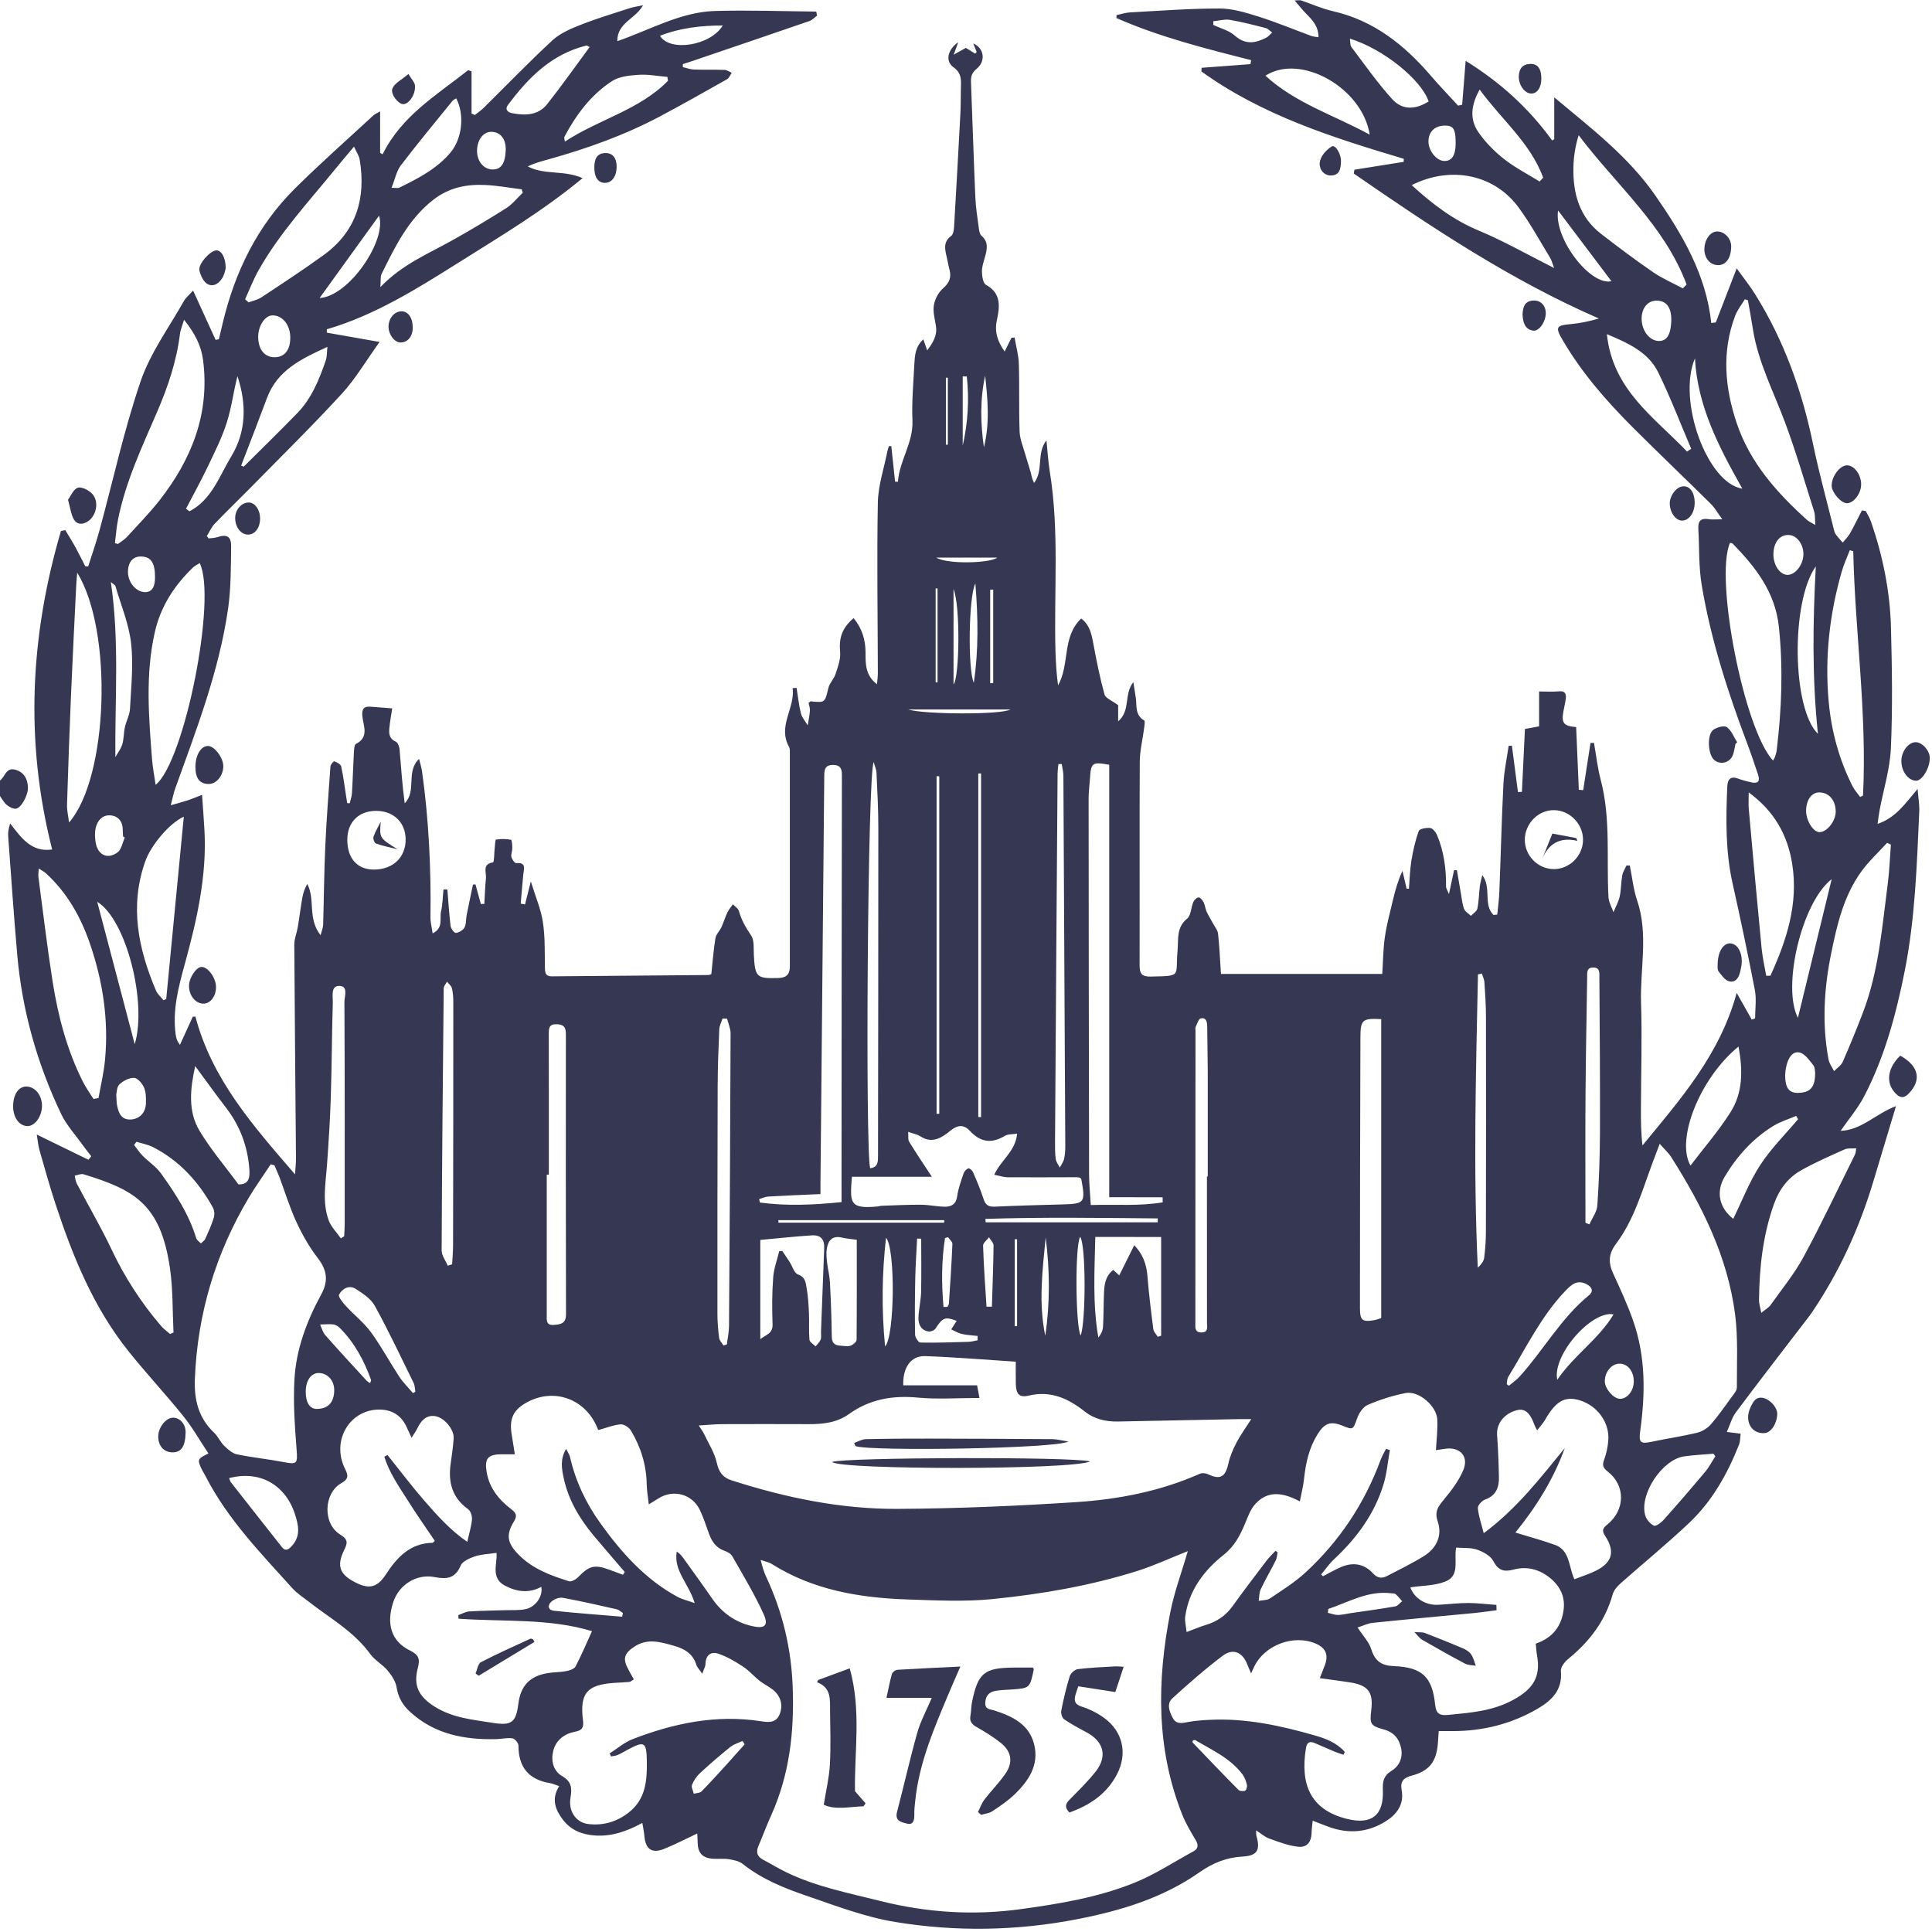 <?xml version="1.0" encoding="UTF-8"?> <svg xmlns="http://www.w3.org/2000/svg" width="108" height="108" viewBox="0 0 108 108" fill="none"><path d="M72.705 0.013C73.307 0.221 73.9 0.486 74.516 0.626C76.796 1.146 78.511 2.513 80.001 4.252C80.487 4.819 81.007 5.355 81.51 5.905C81.587 5.888 81.659 5.871 81.736 5.854C81.795 5.097 81.858 4.336 81.931 3.401C83.9 4.621 85.476 6.069 86.767 7.852C86.807 7.828 86.847 7.805 86.883 7.781C86.883 7.047 86.883 6.31 86.883 5.442C88.978 7.191 91.047 8.773 92.554 10.955C94.04 13.106 95.371 15.335 95.662 18.056C95.745 18.046 95.831 18.036 95.914 18.023C96.284 17.071 96.652 16.116 97.082 15.003C97.489 15.566 97.83 15.992 98.115 16.451C99.731 19.038 100.74 21.86 101.356 24.849C101.684 26.431 102.117 27.992 102.505 29.561C102.531 29.665 102.554 29.779 102.614 29.862C102.733 30.027 102.875 30.174 103.008 30.332C103.144 30.164 103.306 30.01 103.412 29.822C103.65 29.4 103.862 28.964 104.084 28.532C104.153 28.542 104.226 28.555 104.296 28.566C104.395 28.76 104.517 28.948 104.587 29.152C105.249 31.066 105.653 33.043 105.706 35.067C105.765 37.319 105.802 39.574 105.702 41.823C105.649 42.992 105.285 44.149 105.067 45.312C105.027 45.526 105.004 45.747 104.958 46.056C105.987 45.707 106.507 44.909 107.195 44.102C107.238 44.628 107.305 44.996 107.288 45.362C107.152 48.351 107.06 51.344 106.474 54.286C105.99 56.709 105.352 59.088 104.206 61.287C103.855 61.96 103.349 62.55 102.892 63.214C104.06 63.177 104.855 62.255 105.987 61.833C105.534 63.334 105.126 64.685 104.723 66.035C103.945 68.636 102.829 71.076 101.316 73.324C101.177 73.532 101.018 73.727 100.866 73.927C99.585 75.603 98.291 77.269 97.029 78.961C96.811 79.256 96.712 79.641 96.529 80.047C96.857 80.087 97.046 80.111 97.304 80.144C97.274 80.359 97.284 80.576 97.211 80.761C96.563 82.396 95.709 83.918 94.431 85.127C93.183 86.307 91.852 87.393 90.567 88.532C90.392 88.69 90.213 88.904 90.15 89.125C89.73 90.627 88.843 91.776 87.661 92.738C87.462 92.899 87.231 93.204 87.254 93.421C87.356 94.491 86.714 95.077 85.94 95.526C84.48 96.374 82.884 96.773 81.196 96.769C80.951 96.769 80.706 96.769 80.425 96.769C80.405 97.041 80.395 97.269 80.375 97.497C80.286 98.489 79.892 98.995 78.935 99.253C78.491 99.373 78.26 99.548 78.352 100.057C78.505 100.885 78.071 101.441 77.419 101.84C76.429 102.443 75.376 102.52 74.291 102.128C74.013 102.027 73.738 101.917 73.38 101.776C73.354 102.051 73.324 102.235 73.321 102.42C73.311 102.959 73.079 103.288 72.559 103.234C72.01 103.174 71.473 102.962 70.947 102.775C70.709 102.691 70.504 102.503 70.216 102.319C70.225 102.487 70.219 102.557 70.235 102.621C70.464 103.425 70.285 103.737 69.461 103.783C68.567 103.834 67.816 104.129 67.064 104.655C65.018 106.092 62.684 106.803 60.245 107.279C56.842 107.942 53.435 107.996 50.046 107.44C48.377 107.168 46.755 106.548 45.143 105.995C43.868 105.56 42.604 105.06 41.521 104.196C41.316 104.031 41.008 103.975 40.74 103.931C40.442 103.884 40.134 103.928 39.833 103.904C39.264 103.861 39.006 103.572 38.999 102.999C38.996 102.832 38.986 102.661 38.976 102.493C38.31 102.805 37.718 103.12 37.096 103.365C36.433 103.623 36.083 103.358 36.023 102.644C36.006 102.42 35.953 102.198 35.907 101.903C35.023 102.386 34.172 102.671 33.242 102.604C32.541 102.554 31.918 102.312 31.474 101.733C31.054 101.18 30.796 100.583 31.259 99.846C31.057 99.779 30.902 99.705 30.74 99.678C29.551 99.481 28.979 98.78 28.982 97.574C28.982 97.433 28.78 97.195 28.644 97.175C28.353 97.131 28.045 97.212 27.744 97.219C25.973 97.259 24.311 96.957 22.934 95.704C22.52 95.328 22.265 94.906 22.172 94.33C22.119 93.995 21.894 93.653 21.669 93.385C21.385 93.043 20.954 92.818 20.699 92.463C19.779 91.193 18.432 90.456 17.24 89.521C16.932 89.279 16.591 89.062 16.333 88.773C14.582 86.83 12.751 84.95 11.526 82.587C11.437 82.413 11.328 82.245 11.245 82.068C11.027 81.592 11.053 81.535 11.652 81.25C11.182 80.543 10.768 79.812 10.249 79.165C9.249 77.922 8.156 76.756 7.16 75.506C5.23 73.086 4.078 70.261 3.115 67.342C2.784 66.337 2.499 65.315 2.208 64.296C2.132 64.028 2.108 63.743 2.056 63.422C3.068 63.914 4.005 64.373 4.945 64.832C4.998 64.765 5.048 64.702 5.101 64.635C4.952 64.44 4.796 64.249 4.654 64.052C4.234 63.458 3.721 62.909 3.413 62.262C2.075 59.45 1.235 56.484 0.963 53.368C0.771 51.163 0.619 48.951 0.457 46.742C0.44 46.525 0.483 46.3 0.569 46.032C1.185 46.83 1.754 47.657 2.916 47.486C1.384 41.471 1.685 35.549 3.406 29.685C3.489 29.668 3.568 29.651 3.651 29.635C3.846 29.96 4.048 30.281 4.23 30.616C4.419 30.958 4.588 31.31 4.767 31.655C4.82 31.659 4.876 31.662 4.929 31.665C5.141 30.998 5.372 30.338 5.558 29.661C6.319 26.873 6.932 24.031 7.865 21.303C8.408 19.718 9.451 18.304 10.282 16.823C10.384 16.642 10.56 16.505 10.795 16.243C11.238 17.215 11.646 18.106 12.053 18.998C12.112 18.988 12.175 18.974 12.235 18.964C12.308 18.663 12.377 18.361 12.45 18.059C13.135 15.181 14.396 12.607 16.502 10.523C17.912 9.125 19.405 7.808 20.862 6.461C20.948 6.38 21.067 6.334 21.249 6.226C21.249 7.044 21.249 7.795 21.249 8.545C21.295 8.572 21.342 8.599 21.388 8.626C22.454 6.468 24.417 5.311 26.171 3.921C26.234 3.944 26.297 3.968 26.36 3.988C26.36 4.775 26.36 5.563 26.36 6.35C26.423 6.377 26.486 6.401 26.549 6.427C26.714 6.293 26.893 6.173 27.045 6.022C28.32 4.765 29.561 3.475 30.872 2.262C31.302 1.866 31.888 1.612 32.441 1.394C33.332 1.042 34.255 0.764 35.169 0.466C35.394 0.392 35.629 0.362 35.947 0.291C35.536 1.065 34.504 1.25 34.507 2.302C36.364 1.659 38.052 0.667 39.982 0.613C41.862 0.559 43.746 0.63 45.626 0.647C45.643 0.72 45.659 0.797 45.676 0.871C45.534 0.975 45.408 1.122 45.249 1.176C43.1 1.917 40.945 2.647 38.794 3.381C38.589 3.452 38.38 3.519 38.171 3.586C38.171 3.639 38.171 3.696 38.171 3.75C38.377 3.797 38.585 3.88 38.79 3.887C39.36 3.907 39.932 3.887 40.502 3.907C40.638 3.911 40.77 4.011 40.906 4.068C40.82 4.192 40.757 4.363 40.641 4.43C39.4 5.13 38.161 5.834 36.904 6.501C34.911 7.56 32.802 8.311 30.637 8.914C30.263 9.018 29.889 9.115 29.502 9.303C30.422 9.795 31.514 9.494 32.567 9.956C30.362 11.789 27.979 13.204 25.638 14.678C23.301 16.149 20.954 17.62 18.27 18.408C18.27 18.472 18.27 18.535 18.27 18.596C19.203 18.76 20.137 18.924 21.219 19.115C20.474 20.151 19.882 21.166 19.107 22.011C17.459 23.807 15.721 25.513 14.016 27.252C13.35 27.929 12.665 28.586 12.006 29.273C11.821 29.467 11.709 29.728 11.563 29.963C11.596 30.006 11.626 30.053 11.659 30.097C11.818 30.077 11.986 30.08 12.136 30.03C12.678 29.852 12.927 29.97 12.92 30.553C12.907 31.699 12.913 32.862 12.755 33.991C12.255 37.507 10.974 40.794 9.785 44.108C9.699 44.35 9.653 44.611 9.547 45.013C9.947 44.899 10.209 44.832 10.464 44.748C10.712 44.668 10.95 44.568 11.295 44.434C11.344 45.154 11.397 45.794 11.43 46.431C11.566 48.988 11.003 51.434 10.335 53.874C9.98 55.167 9.626 56.484 9.825 57.862C9.851 58.043 9.908 58.217 10.06 58.408C10.298 57.885 10.537 57.359 10.775 56.836C10.825 56.833 10.874 56.83 10.924 56.826C11.851 60.352 14.181 62.966 16.492 65.647C16.512 65.332 16.548 65.02 16.545 64.705C16.515 60.737 16.472 56.769 16.452 52.801C16.449 52.483 16.588 52.165 16.644 51.84C16.737 51.29 16.803 50.737 16.899 50.188C16.945 49.923 17.032 49.665 17.177 49.413C17.637 50.281 17.18 51.35 17.922 52.279C17.995 51.997 18.061 51.843 18.064 51.692C18.107 50.231 18.117 48.77 18.183 47.312C18.25 45.821 18.366 44.333 18.471 42.845C18.478 42.738 18.657 42.543 18.687 42.557C18.832 42.617 19.044 42.714 19.071 42.838C19.186 43.344 19.249 43.864 19.329 44.38C19.355 44.551 19.382 44.722 19.408 44.893C19.455 44.896 19.501 44.903 19.547 44.906C19.59 44.722 19.66 44.541 19.673 44.353C19.72 43.596 19.739 42.838 19.782 42.084C19.792 41.91 19.802 41.632 19.902 41.582C20.623 41.22 20.329 40.613 20.262 40.09C20.209 39.665 20.305 39.464 20.752 39.507C21.12 39.541 21.491 39.564 21.924 39.598C21.865 40.003 21.798 40.348 21.765 40.7C21.735 41.015 21.759 41.3 22.123 41.458C22.235 41.505 22.321 41.729 22.335 41.88C22.421 42.882 22.487 43.887 22.623 44.903C23.311 44.219 22.669 43.147 23.424 42.423C23.483 42.661 23.563 42.899 23.596 43.14C23.97 45.838 24.102 48.549 24.063 51.273C24.059 51.551 24.136 51.83 24.185 52.175C24.801 51.88 24.566 51.35 24.652 50.962C24.745 50.559 24.748 50.134 24.791 49.722C24.864 49.722 24.937 49.725 25.009 49.725C25.066 50.405 25.105 51.086 25.188 51.763C25.208 51.91 25.397 52.161 25.48 52.151C25.658 52.128 25.883 52.001 25.966 51.846C26.069 51.655 26.039 51.391 26.085 51.163C26.198 50.59 26.32 50.02 26.439 49.45C26.486 49.447 26.532 49.44 26.579 49.437C26.678 49.802 26.777 50.171 26.88 50.536C26.946 50.533 27.009 50.533 27.075 50.529C27.102 50.047 27.118 49.564 27.165 49.085C27.194 48.76 26.943 48.307 27.558 48.207C27.631 48.194 27.621 47.688 27.654 47.409C27.674 47.242 27.681 46.94 27.727 46.934C28.002 46.89 28.293 46.89 28.565 46.944C28.618 46.954 28.638 47.259 28.638 47.426C28.638 47.587 28.552 47.758 28.588 47.905C28.621 48.039 28.773 48.257 28.856 48.251C29.432 48.2 29.286 48.559 29.253 48.881C29.197 49.423 29.157 49.97 29.108 50.513C29.187 50.526 29.267 50.543 29.349 50.556C29.442 50.184 29.538 49.812 29.674 49.273C29.935 50.127 30.24 50.824 30.349 51.555C30.478 52.406 30.445 53.281 30.462 54.145C30.468 54.43 30.541 54.581 30.852 54.578C33.775 54.551 36.695 54.531 39.618 54.504C39.651 54.504 39.684 54.48 39.764 54.45C39.833 53.797 39.886 53.117 39.992 52.446C40.029 52.228 40.227 52.044 40.326 51.833C40.452 51.562 40.535 51.273 40.661 51.005C40.74 50.841 40.866 50.7 40.969 50.55C41.084 50.673 41.267 50.781 41.306 50.925C41.445 51.434 41.694 51.856 41.988 52.292C42.174 52.567 42.121 53.016 42.141 53.388C42.207 54.631 42.293 54.705 43.508 54.672C43.955 54.658 44.153 54.477 44.153 54.025C44.15 50.057 44.153 46.089 44.153 42.121C44.153 41.997 44.163 41.85 44.107 41.749C43.455 40.58 44.458 39.581 44.309 38.465C44.382 38.462 44.454 38.458 44.531 38.455C44.607 38.931 44.653 39.413 44.772 39.876C44.832 40.117 45.02 40.325 45.153 40.546C45.196 40.275 45.255 40.003 45.275 39.728C45.285 39.578 45.226 39.423 45.199 39.289C45.272 39.239 45.302 39.202 45.328 39.206C46.129 39.286 46.11 39.279 46.308 38.455C46.374 38.184 46.616 37.956 46.705 37.684C46.834 37.289 46.997 36.863 46.964 36.471C46.891 35.677 47.05 35.13 47.715 34.554C48.185 35.114 48.387 35.767 48.384 36.488C48.38 37.135 48.387 37.771 49.023 38.247C49.042 38.026 49.076 37.822 49.072 37.62C49.066 34.447 49.013 31.273 49.072 28.1C49.089 27.141 49.417 26.186 49.605 25.228C49.625 25.131 49.662 25.033 49.688 24.939C49.734 24.939 49.781 24.936 49.824 24.936C49.893 25.6 49.966 26.263 50.036 26.927C50.089 26.927 50.142 26.93 50.195 26.93C50.277 25.744 51.059 24.752 51.006 23.509C50.962 22.466 51.059 21.417 51.111 20.375C51.138 19.886 51.161 19.377 51.615 18.971C51.688 19.182 51.744 19.34 51.83 19.588C52.164 19.142 52.399 18.753 52.32 18.23C52.26 17.842 52.141 17.433 52.204 17.061C52.26 16.719 52.462 16.34 52.72 16.116C53.071 15.811 53.19 15.512 53.078 15.08C53.018 14.856 52.982 14.621 52.929 14.397C52.826 13.958 52.704 13.529 53.174 13.187C53.286 13.103 53.323 12.862 53.333 12.688C53.459 10.569 53.574 8.448 53.687 6.33C53.71 5.881 53.703 5.429 53.713 4.976C53.723 4.521 53.79 4.108 53.296 3.756C52.826 3.421 52.972 2.768 53.565 2.362C53.482 2.594 53.429 2.741 53.313 3.056C53.611 2.892 53.793 2.788 53.992 2.677C54.131 2.761 54.322 2.882 54.514 2.999C54.541 2.969 54.571 2.939 54.597 2.905C54.538 2.758 54.481 2.614 54.405 2.429C55.021 2.691 55.117 3.421 54.591 3.85C54.329 4.065 54.27 4.273 54.279 4.578C54.362 6.722 54.428 8.864 54.521 11.008C54.544 11.582 54.637 12.155 54.713 12.724C54.733 12.882 54.76 13.083 54.862 13.173C55.289 13.542 55.173 13.968 55.047 14.41C54.975 14.668 54.882 14.94 54.892 15.201C54.899 15.452 54.955 15.834 55.114 15.921C55.981 16.394 55.892 17.141 55.726 17.899C55.584 18.555 55.763 19.085 56.16 19.651C56.309 19.35 56.425 19.118 56.541 18.884C56.6 18.881 56.66 18.874 56.716 18.87C56.799 19.36 56.938 19.849 56.954 20.342C56.994 21.602 56.951 22.869 56.997 24.128C57.011 24.544 57.189 24.953 57.302 25.362C57.398 25.704 57.517 26.042 57.61 26.384C57.666 26.582 57.693 26.789 57.805 26.997C58.351 26.287 57.924 25.338 58.497 24.618C58.556 25.194 58.59 25.777 58.682 26.35C59.228 29.702 58.907 33.08 59.003 36.444C59.023 37.064 59.06 37.688 59.146 38.311C59.811 37.145 59.354 35.603 60.44 34.574C60.953 34.963 61.033 35.526 61.139 36.092C61.311 37.007 61.493 37.925 61.744 38.82C61.804 39.035 62.168 39.165 62.506 39.42C62.506 39.614 62.506 39.966 62.506 40.322C63.214 39.728 62.814 38.803 63.356 38.13C63.4 38.415 63.446 38.703 63.489 38.988C63.558 39.447 63.433 39.97 63.959 40.271C64.022 40.308 63.972 40.566 63.956 40.72C63.876 41.34 63.717 41.96 63.714 42.584C63.694 46.37 63.714 50.161 63.704 53.948C63.704 54.423 63.823 54.604 64.333 54.591C66.101 54.547 65.694 54.611 65.826 53.133C65.882 52.503 65.75 51.853 66.359 51.354C66.581 51.173 66.577 50.727 66.71 50.415C66.76 50.305 66.912 50.161 67.008 50.167C67.107 50.174 67.226 50.328 67.286 50.446C67.365 50.603 67.375 50.794 67.448 50.955C67.551 51.179 67.683 51.387 67.799 51.605C67.902 51.8 68.067 51.99 68.09 52.195C68.17 52.925 68.203 53.663 68.252 54.444C71.248 54.444 74.231 54.444 77.27 54.444C77.313 53.773 77.316 53.07 77.415 52.383C77.518 51.679 77.704 50.989 77.869 50.298C77.995 49.762 78.147 49.232 78.399 48.683C78.475 49.015 78.551 49.346 78.63 49.675C78.673 49.678 78.716 49.681 78.76 49.681C78.803 49.162 78.812 48.639 78.895 48.127C78.988 47.56 79.114 46.99 79.309 46.454C79.355 46.327 79.739 46.26 79.951 46.287C80.094 46.307 80.262 46.518 80.332 46.682C80.716 47.597 80.845 48.562 80.835 49.554C80.835 49.665 80.915 49.772 80.997 49.98C81.106 49.47 81.193 49.058 81.282 48.649C81.335 48.646 81.388 48.643 81.441 48.639C81.517 49.082 81.593 49.524 81.669 49.963C81.719 50.245 81.742 50.543 81.841 50.804C81.901 50.962 82.093 51.066 82.225 51.196C82.351 51.062 82.556 50.942 82.586 50.787C82.672 50.385 82.672 49.966 82.722 49.557C82.745 49.367 82.801 49.182 82.861 48.921C83.394 49.614 82.894 50.573 83.49 51.149C83.559 51.139 83.629 51.129 83.698 51.123C83.738 50.704 83.798 50.288 83.814 49.869C83.894 47.852 83.94 45.831 84.043 43.813C84.079 43.103 84.235 42.399 84.334 41.692C84.394 41.689 84.457 41.689 84.516 41.685C84.629 42.55 84.741 43.411 84.854 44.276C84.927 44.273 84.999 44.269 85.076 44.266C85.132 43.1 85.188 41.934 85.245 40.751C85.513 40.7 85.771 40.65 86.036 40.603C86.036 39.926 86.036 39.273 86.036 38.653C86.449 38.653 86.797 38.679 87.141 38.646C87.476 38.612 87.562 38.773 87.529 39.055C87.499 39.286 87.442 39.514 87.4 39.745C87.274 40.412 87.4 40.59 88.108 40.643C88.158 41.806 88.207 42.976 88.257 44.149C88.34 44.155 88.419 44.162 88.502 44.169C88.638 43.291 88.773 42.413 88.909 41.535C88.975 41.531 89.041 41.528 89.104 41.525C89.227 42.218 89.303 42.922 89.482 43.599C90.051 45.761 89.796 47.966 89.915 50.154C89.932 50.439 90.097 50.714 90.193 50.992C90.313 50.7 90.475 50.419 90.541 50.117C90.627 49.735 90.614 49.33 90.683 48.941C90.716 48.746 90.839 48.569 90.922 48.381C90.985 48.381 91.044 48.381 91.107 48.381C91.24 49.035 91.306 49.712 91.518 50.338C92.16 52.235 91.673 54.165 91.736 56.076C91.799 58.023 91.736 59.973 91.729 61.92C91.726 62.617 91.73 63.314 91.816 64.031C93.934 61.451 96.135 58.968 97.082 55.506C97.42 56.102 97.675 56.548 97.926 56.997C97.989 56.974 98.049 56.95 98.112 56.927C98.112 56.401 98.195 55.858 98.099 55.352C97.715 53.358 97.297 51.37 96.854 49.39C96.45 47.594 96.477 45.777 96.556 43.958C96.576 43.542 96.761 43.368 97.182 43.532C97.397 43.616 97.625 43.663 97.847 43.723C98.221 43.82 98.42 43.726 98.274 43.294C98.079 42.718 97.887 42.135 97.671 41.565C96.586 38.686 95.639 35.764 95.129 32.721C94.954 31.682 94.997 30.606 94.937 29.547C94.914 29.135 95.076 28.948 95.507 29.021C95.692 29.055 95.887 29.028 96.275 29.028C96.003 28.653 95.851 28.378 95.639 28.17C94.199 26.746 92.733 25.348 91.299 23.917C89.799 22.419 88.409 20.831 87.333 18.978C86.936 18.291 86.996 18.19 87.784 18.12C88.32 18.073 88.849 17.959 89.379 17.805C84.457 15.663 80.044 12.721 75.678 9.702C75.688 9.631 75.701 9.557 75.711 9.487C76.628 9.34 77.548 9.196 78.465 9.048C78.468 8.991 78.468 8.934 78.472 8.877C74.509 7.691 70.57 6.454 67.16 3.994C67.163 3.927 67.167 3.857 67.17 3.79C68.08 3.723 68.991 3.653 69.901 3.586C69.914 3.512 69.924 3.435 69.937 3.361C67.382 2.714 64.823 2.071 62.406 1.008C62.41 0.955 62.413 0.898 62.416 0.844C62.668 0.791 62.916 0.707 63.168 0.693C64.84 0.603 66.511 0.472 68.183 0.476C68.908 0.476 69.649 0.707 70.355 0.928C71.354 1.243 72.324 1.649 73.307 2.011C73.417 2.051 73.536 2.054 73.705 2.081C73.705 1.478 73.374 1.126 73.023 0.774C72.791 0.539 72.586 0.275 72.371 0.027C72.49 0.013 72.599 0.013 72.705 0.013ZM66.399 86.709C65.425 87.094 64.518 87.52 63.575 87.818C60.937 88.649 58.215 89.115 55.474 89.39C53.925 89.544 52.346 89.464 50.784 89.413C48.093 89.326 45.477 88.901 43.134 87.423C42.975 87.322 42.773 87.289 42.521 87.202C42.584 87.436 42.611 87.557 42.65 87.674C42.703 87.828 42.753 87.983 42.822 88.127C43.746 90.1 44.239 92.151 44.315 94.363C44.401 96.843 44.13 99.206 43.114 101.468C42.855 102.041 42.637 102.631 42.392 103.207C42.246 103.552 42.339 103.794 42.667 103.964C43.107 104.196 43.534 104.46 43.984 104.675C45.649 105.476 47.45 105.824 49.228 106.27C51.817 106.92 54.435 107.084 57.06 106.722C59.202 106.428 61.36 106.072 63.383 105.261C64.545 104.796 65.611 104.092 66.716 103.489C66.995 103.338 66.998 103.133 66.839 102.862C66.567 102.399 66.283 101.934 66.088 101.438C64.628 97.765 64.671 93.984 65.409 90.181C65.631 89.028 66.051 87.912 66.399 86.709ZM54.753 78.147C53.548 78.147 52.422 78.231 51.31 78.127C49.903 77.993 48.622 78.214 47.46 79.045C46.768 79.541 45.984 79.615 45.173 79.611C43.571 79.605 41.965 79.605 40.363 79.611C39.962 79.615 39.558 79.655 39.062 79.685C39.208 79.916 39.31 80.053 39.383 80.208C39.625 80.72 39.942 81.216 40.065 81.756C40.181 82.282 40.396 82.59 40.892 82.751C43.908 83.72 46.997 84.363 50.161 84.347C53.488 84.33 56.819 84.186 60.139 83.971C62.516 83.817 64.863 83.365 67.074 82.383C67.206 82.322 67.418 82.356 67.557 82.423C68.213 82.731 68.504 82.557 68.663 81.826C68.752 81.418 68.928 81.015 69.12 80.643C69.338 80.225 69.62 79.842 69.947 79.33C69.603 79.33 69.414 79.326 69.229 79.33C66.985 79.373 64.743 79.417 62.499 79.464C61.821 79.477 61.182 79.333 60.642 78.907C59.712 78.174 58.735 77.721 57.501 78.016C56.968 78.143 56.799 77.919 56.785 77.362C56.776 76.934 56.782 76.508 56.782 76.119C55.054 76.009 53.396 75.868 51.73 75.808C50.929 75.777 50.459 76.431 50.492 77.44C51.158 77.44 51.833 77.44 52.505 77.44C53.197 77.44 53.892 77.44 54.62 77.44C54.663 77.674 54.703 77.882 54.753 78.147ZM33.464 79.936C33.464 79.936 33.428 79.916 33.418 79.886C32.782 78.231 31.018 77.553 29.482 78.378C28.707 78.793 28.462 79.283 28.598 80.151C28.654 80.516 28.714 80.881 28.78 81.297C28.489 81.297 28.26 81.297 28.032 81.297C27.27 81.3 27.078 81.535 27.204 82.285C27.357 83.2 27.899 83.847 28.601 84.383C28.863 84.584 28.919 84.745 28.73 85.05C28.264 85.811 28.363 86.27 28.995 86.91C29.78 87.708 30.783 88.07 31.802 88.391C31.945 88.435 32.203 88.287 32.329 88.153C32.925 87.534 33.236 87.446 34.033 87.738C34.298 87.835 34.56 87.932 34.825 88.029C34.858 87.979 34.891 87.925 34.924 87.875C34.345 87.198 33.762 86.528 33.189 85.844C32.388 84.883 31.756 83.824 31.501 82.577C31.402 82.091 31.302 81.575 31.647 80.992C31.753 81.21 31.839 81.324 31.865 81.448C32.173 82.802 32.756 84.028 33.557 85.144C34.739 86.79 36.066 88.284 37.87 89.263C38.128 89.403 38.426 89.467 38.833 89.615C38.509 88.522 37.642 87.812 37.83 86.733C37.999 86.84 38.108 86.974 38.211 87.115C38.744 87.859 39.284 88.599 39.803 89.353C40.359 90.154 41.084 90.677 42.035 90.898C42.736 91.062 42.985 90.888 42.687 90.231C42.18 89.112 41.538 88.053 40.929 86.984C40.849 86.847 40.657 86.746 40.495 86.689C40.029 86.525 39.79 86.173 39.631 85.731C39.476 85.291 39.327 84.846 39.131 84.424C38.704 83.515 37.635 83.227 36.791 83.773C36.649 83.864 36.506 83.948 36.268 84.095C36.218 83.653 36.159 83.321 36.152 82.986C36.136 81.893 35.821 80.891 35.268 79.97C35.162 79.792 34.881 79.608 34.696 79.621C34.305 79.651 33.918 79.812 33.464 79.936ZM80.269 81.066C80.302 80.452 80.375 79.896 80.345 79.346C80.305 78.592 79.309 77.734 78.581 77.872C77.856 78.009 77.137 78.244 76.456 78.535C76.194 78.646 75.962 79.001 75.86 79.296C75.638 79.916 75.648 79.943 75.065 79.705C74.373 79.424 74.042 79.544 73.642 80.194C73.178 80.945 72.993 81.776 72.9 82.647C72.857 83.06 72.751 83.468 72.662 83.931C71.718 83.425 70.878 83.301 70.172 84.075C69.908 84.363 69.762 84.775 69.606 85.151C69.322 85.828 69.017 86.431 68.395 86.924C67.306 87.788 66.462 88.897 66.256 90.359C66.217 90.63 66.303 90.921 66.332 91.233C66.766 91.072 67.074 90.935 67.398 90.838C68.017 90.653 68.517 90.322 68.901 89.785C69.517 88.928 70.159 88.086 70.801 87.242C70.95 87.044 71.136 86.873 71.301 86.692C71.341 86.719 71.381 86.746 71.421 86.773C71.387 86.924 71.384 87.091 71.318 87.225C71.043 87.768 70.735 88.294 70.474 88.844C70.384 89.031 70.398 89.273 70.361 89.487C70.576 89.447 70.828 89.464 70.997 89.35C71.675 88.891 72.384 88.452 72.983 87.899C74.88 86.146 76.283 84.041 77.18 81.599C77.26 81.387 77.379 81.19 77.482 80.989C77.551 81.012 77.624 81.039 77.694 81.062C77.578 81.706 77.528 82.369 77.336 82.989C76.826 84.648 75.83 85.992 74.575 87.162C74.304 87.413 74.092 87.731 73.854 88.016C73.887 88.049 73.92 88.08 73.956 88.113C74.284 87.942 74.605 87.758 74.939 87.611C75.641 87.302 76.263 87.416 76.757 87.959C76.989 88.214 77.24 88.251 77.521 88.106C78.217 87.745 78.925 87.403 79.59 86.991C80.322 86.535 80.633 85.828 80.368 85.047C80.176 84.484 80.405 84.202 80.719 83.824C81.133 83.321 81.547 82.778 81.798 82.182C82.113 81.438 81.649 80.905 80.865 80.978C80.673 80.999 80.484 81.035 80.269 81.066ZM15.343 65.144C15.274 65.124 15.204 65.104 15.135 65.084C14.727 65.704 14.294 66.307 13.913 66.944C12.059 70.053 11.043 73.418 10.894 77.058C10.845 78.24 11.089 79.259 11.967 80.087C12.185 80.291 12.308 80.6 12.523 80.811C12.728 81.012 12.976 81.24 13.238 81.297C14.105 81.478 14.992 81.565 15.866 81.733C16.611 81.877 16.641 81.806 16.581 81.042C16.479 79.739 16.386 78.421 16.459 77.118C16.552 75.425 17.147 73.847 17.952 72.369C18.379 71.585 18.276 70.992 17.753 70.312C17.28 69.695 16.886 69.001 16.561 68.291C16.187 67.48 15.926 66.615 15.611 65.774C15.525 65.56 15.429 65.355 15.343 65.144ZM92.779 63.938C92.603 64.4 92.481 64.715 92.365 65.033C91.792 66.582 91.342 68.19 90.339 69.527C89.905 70.104 89.902 70.596 90.183 71.203C90.581 72.064 90.978 72.932 91.293 73.827C92.001 75.844 91.978 77.922 91.686 80.01C91.6 80.627 91.713 80.727 92.292 80.603C93.14 80.422 94.004 80.298 94.848 80.097C95.129 80.03 95.434 79.853 95.626 79.635C96.059 79.142 96.433 78.596 96.824 78.063C96.933 77.912 97.092 77.734 97.092 77.57C97.086 76.206 97.165 74.826 96.993 73.478C96.576 70.238 95.139 67.389 93.418 64.675C93.269 64.444 93.054 64.256 92.779 63.938ZM75.174 97.932C75.151 97.986 75.125 98.04 75.102 98.093C74.943 98.036 74.781 97.989 74.625 97.926C74.248 97.768 73.873 97.604 73.496 97.44C73.221 97.322 73.059 97.389 73.006 97.708C72.672 99.735 73.238 101.183 75.333 101.686C76.694 102.011 77.362 101.461 77.303 100.05C77.283 99.605 77.343 99.263 77.766 99.005C78.207 98.737 78.425 98.294 78.329 97.758C78.227 97.202 77.912 96.826 77.346 96.676C76.621 96.481 76.558 96.367 76.651 95.62C76.78 94.594 76.489 94.206 75.459 94.045C74.923 93.961 74.386 93.894 73.777 93.81C73.89 93.522 73.966 93.328 74.042 93.133C74.287 92.523 74.125 92.121 73.539 91.873C72.301 91.35 70.682 91.964 70.106 93.177C70.063 93.271 70.02 93.365 69.937 93.542C69.818 93.264 69.772 93.17 69.736 93.07C69.474 92.373 68.948 92.115 68.362 92.55C67.379 93.287 66.452 94.105 65.541 94.933C65.2 95.245 65.369 95.674 65.558 96.035C65.737 96.377 66.025 96.337 66.346 96.273C66.746 96.196 67.157 96.163 67.564 96.143C69.616 96.029 71.599 96.464 73.552 97.027C74.145 97.198 74.744 97.44 75.174 97.932ZM35.434 93.877C35.305 93.954 35.245 94.015 35.182 94.021C34.901 94.048 34.616 94.055 34.331 94.075C32.799 94.182 32.401 94.662 32.59 96.173C32.636 96.555 32.564 96.729 32.123 96.81C31.574 96.91 31.084 97.265 30.932 97.852C30.789 98.401 30.912 98.988 31.425 99.286C31.954 99.594 31.981 99.956 31.892 100.489C31.762 101.25 32.2 101.883 32.885 101.964C33.726 102.064 34.497 101.84 35.175 101.297C36.096 100.556 36.172 99.537 36.159 98.469C36.145 97.376 36.03 97.299 35.093 97.808C34.904 97.912 34.719 98.019 34.523 98.106C34.411 98.157 34.278 98.16 34.156 98.184C34.129 98.127 34.106 98.073 34.08 98.016C34.504 97.748 34.901 97.399 35.358 97.222C37.658 96.33 40.019 95.838 42.501 96.213C42.889 96.27 43.352 96.357 43.571 95.855C43.792 95.345 43.653 94.812 43.206 94.457C42.968 94.269 42.69 94.139 42.452 93.951C42.141 93.703 41.876 93.388 41.545 93.17C41.111 92.885 40.651 92.614 40.167 92.446C39.75 92.302 39.446 92.513 39.436 93.026C39.433 93.163 39.346 93.301 39.257 93.562C39.095 93.324 38.972 93.21 38.929 93.07C38.737 92.44 38.257 92.165 37.688 92.004C36.953 91.799 36.218 91.558 35.48 92.037C34.894 92.419 34.791 92.718 35.126 93.324C35.215 93.505 35.315 93.669 35.434 93.877ZM25.632 90.486C25.628 90.419 25.622 90.355 25.619 90.288C25.82 90.218 26.019 90.094 26.228 90.08C26.919 90.037 27.611 90.03 28.303 90.01C28.657 90 29.018 90.023 29.363 89.956C29.939 89.842 30.359 89.236 30.26 88.706C29.571 89.075 28.902 88.991 28.234 88.643C27.399 88.207 27.82 87.399 27.754 86.806C27.294 86.877 26.903 86.883 26.545 87.004C26.251 87.105 25.854 87.272 25.751 87.517C25.443 88.251 24.96 88.287 24.294 88.16C23.281 87.966 22.308 88.586 21.987 89.551C21.577 90.781 21.871 91.749 22.914 92.262C23.397 92.5 23.493 92.721 23.358 93.237C23.089 94.249 23.421 94.839 24.281 95.392C25.288 96.032 26.416 96.129 27.535 96.307C28.588 96.475 28.843 96.3 28.975 95.251C29.101 94.246 29.598 93.706 30.587 93.532C30.935 93.472 31.296 93.485 31.643 93.418C31.832 93.381 32.094 93.304 32.17 93.16C32.497 92.54 32.769 91.893 33.093 91.183C30.687 90.452 28.138 90.667 25.632 90.486ZM83.649 89.715C83.652 89.816 83.656 89.913 83.659 90.013C83.262 90.064 82.868 90.124 82.47 90.164C80.56 90.349 78.65 90.519 76.74 90.717C76.449 90.747 76.171 90.891 75.889 90.978C76.191 91.441 76.525 91.779 76.651 92.185C76.863 92.862 77.227 93.11 77.922 93.137C79.498 93.2 80.067 93.74 80.226 95.295C80.279 95.828 80.514 95.908 80.948 95.865C82.216 95.741 83.467 95.653 84.639 94.997C85.688 94.41 86.138 93.747 85.923 92.55C85.883 92.326 85.873 92.094 85.85 91.88C86.8 91.558 87.297 90.895 87.409 89.97C87.509 89.165 87.128 88.539 86.486 88.086C85.916 87.688 85.278 87.56 84.606 87.741C84.093 87.879 83.761 87.805 83.48 87.269C83.325 86.971 82.917 86.749 82.576 86.629C82.222 86.505 81.808 86.545 81.401 86.511C81.259 87.178 81.633 88.07 80.815 88.401C80.206 88.649 79.494 88.633 78.836 88.733C79.064 89.347 79.69 89.749 80.405 89.708C80.974 89.678 81.54 89.608 82.11 89.608C82.619 89.615 83.136 89.678 83.649 89.715ZM21.484 81.431C21.544 81.397 21.6 81.367 21.659 81.334C22.345 82.188 23.003 83.063 23.718 83.887C24.44 84.715 25.175 85.54 26.122 86.19C26.228 85.704 26.35 85.325 26.383 84.936C26.4 84.749 26.307 84.464 26.165 84.363C25.268 83.72 25.043 82.845 25.195 81.803C25.261 81.34 25.327 80.875 25.36 80.409C25.397 79.916 24.831 79.222 24.298 79.159C23.808 79.099 23.526 79.434 23.328 79.849C23.258 79.993 23.162 80.124 23.007 80.372C22.878 80.09 22.805 79.936 22.735 79.782C22.457 79.172 21.987 78.837 21.325 78.8C19.597 78.706 18.485 80.499 19.289 82.111C19.478 82.49 19.491 82.674 19.081 82.909C18.084 83.475 18.031 85.184 19.021 85.784C19.504 86.076 19.408 86.297 19.23 86.665C18.839 87.473 18.968 87.936 19.666 88.348C20.554 88.867 21.054 88.804 21.56 88.026C22.192 87.054 22.924 86.267 24.179 86.243C24.205 86.243 24.232 86.2 24.304 86.133C23.791 85.372 23.258 84.621 22.772 83.84C22.282 83.07 21.755 82.309 21.484 81.431ZM87.472 80.948C86.833 82.721 85.844 84.276 84.712 85.67C85.526 85.921 86.238 86.112 86.929 86.361C87.767 86.665 87.681 87.577 88.009 88.281C88.456 88.106 88.863 87.983 89.237 87.791C90.134 87.336 90.293 86.719 89.727 85.858C89.538 85.573 89.588 85.432 89.829 85.241C90.865 84.413 90.879 83.036 89.862 82.252C89.634 82.074 89.551 81.924 89.664 81.622C89.796 81.273 89.876 80.891 89.905 80.519C89.985 79.527 89.296 78.582 88.317 78.281C87.489 78.026 86.969 78.321 86.377 79.36C86.264 79.558 86.102 79.728 85.926 79.956C85.844 79.792 85.804 79.732 85.781 79.665C85.536 78.975 85.235 78.716 84.798 78.83C84.073 79.018 83.642 79.591 83.689 80.231C83.745 81.002 83.775 81.779 83.791 82.554C83.805 83.13 83.642 83.606 83.02 83.824C82.841 83.887 82.6 84.152 82.613 84.303C82.649 84.732 82.801 85.154 82.941 85.707C84.808 84.32 86.112 82.611 87.472 80.948ZM62.006 66.924C62.006 58.767 62.006 50.754 62.006 42.751C61.042 42.58 60.986 42.624 60.927 43.556C60.904 43.914 60.854 44.276 60.854 44.635C60.857 51.629 60.867 58.623 60.88 65.617C60.88 66.186 60.943 66.756 60.976 67.362C62.353 67.319 63.684 67.433 64.995 67.212C64.995 67.118 64.992 67.024 64.992 66.93C64.012 66.924 63.032 66.924 62.006 66.924ZM56.858 63.371C56.597 63.415 56.349 63.391 56.173 63.495C55.431 63.944 54.809 63.857 54.213 63.214C53.879 62.852 53.538 62.868 53.104 63.224C52.657 63.592 52.108 63.954 51.456 63.525C51.277 63.408 51.045 63.371 50.767 63.271C50.787 63.515 50.747 63.703 50.82 63.82C51.214 64.464 51.638 65.09 52.091 65.781C50.608 65.781 49.109 65.781 47.622 65.781C47.513 67.232 47.457 67.6 49.079 67.44C49.148 67.433 49.218 67.403 49.288 67.403C50.026 67.379 50.767 67.339 51.505 67.346C51.946 67.349 52.386 67.453 52.826 67.456C53.184 67.456 53.449 67.316 53.508 66.867C53.568 66.431 53.727 66.005 53.869 65.586C53.909 65.472 54.028 65.348 54.137 65.312C54.197 65.291 54.352 65.432 54.395 65.529C54.607 66.022 54.819 66.515 54.981 67.024C55.087 67.359 55.259 67.466 55.6 67.453C56.845 67.396 58.09 67.362 59.334 67.329C60.642 67.296 60.685 67.249 60.45 65.935C60.443 65.905 60.41 65.878 60.384 65.838C60.324 65.828 60.255 65.808 60.185 65.808C58.904 65.808 57.626 65.821 56.345 65.811C56.103 65.808 55.862 65.724 55.577 65.67C55.968 64.826 56.769 64.36 56.858 63.371ZM47.043 67.198C47.043 66.394 47.043 65.623 47.043 64.852C47.046 57.678 47.05 50.499 47.063 43.324C47.063 42.935 46.954 42.761 46.56 42.761C46.146 42.765 46.08 42.982 46.077 43.348C46.01 50.938 45.937 58.529 45.865 66.119C45.861 66.327 45.865 66.531 45.865 66.749C44.835 66.796 43.892 66.833 42.952 66.887C42.779 66.897 42.611 66.981 42.438 67.031C42.452 67.094 42.465 67.158 42.478 67.222C43.938 67.419 45.404 67.366 47.043 67.198ZM5.227 61.434C5.32 61.417 5.416 61.401 5.508 61.381C5.634 60.663 5.806 59.953 5.872 59.233C6.078 57.011 5.75 54.856 5.028 52.751C4.512 51.25 3.75 49.903 2.575 48.824C2.473 48.726 2.337 48.666 2.165 48.552C2.155 48.78 2.132 48.907 2.148 49.028C2.406 50.972 2.635 52.919 2.939 54.856C3.247 56.816 3.75 58.726 4.654 60.506C4.823 60.834 5.038 61.129 5.227 61.434ZM105.702 47.215C105.633 47.181 105.563 47.148 105.491 47.114C105.004 47.651 104.461 48.147 104.041 48.73C103.067 50.084 102.693 51.675 102.366 53.287C101.962 55.265 101.846 57.242 102.217 59.233C102.26 59.46 102.419 59.661 102.524 59.876C102.69 59.705 102.918 59.564 103.008 59.36C103.412 58.442 103.792 57.513 104.15 56.575C105.027 54.266 105.209 51.82 105.527 49.4C105.62 48.679 105.646 47.946 105.702 47.215ZM10.288 17.872C10.182 18.23 10.086 18.442 10.06 18.663C9.875 20.177 9.395 21.598 8.799 22.989C7.948 24.963 7.024 26.913 6.597 29.045C6.511 29.477 6.481 29.923 6.425 30.362C6.481 30.378 6.538 30.392 6.597 30.409C6.763 30.278 6.952 30.171 7.094 30.017C7.71 29.343 8.352 28.689 8.915 27.972C10.712 25.677 11.738 23.12 11.351 20.12C11.242 19.296 10.878 18.616 10.288 17.872ZM11.162 31.478C11.013 31.575 10.884 31.632 10.785 31.726C9.745 32.728 8.981 33.901 8.656 35.332C8.12 37.684 8.315 40.057 8.497 42.426C8.534 42.895 8.627 43.361 8.699 43.874C10.325 42.56 12.136 33.405 11.162 31.478ZM97.708 16.783C97.652 16.766 97.595 16.746 97.539 16.729C97.354 17.037 97.122 17.326 96.996 17.654C96.235 19.671 96.42 21.695 97.092 23.679C97.837 25.875 99.33 27.543 101.005 29.058C101.111 29.155 101.253 29.212 101.478 29.346C101.452 29.011 101.472 28.79 101.412 28.596C100.886 26.937 100.399 25.265 99.793 23.636C99.151 21.903 98.281 20.258 97.989 18.405C97.907 17.862 97.804 17.322 97.708 16.783ZM99.115 42.517C99.171 42.409 99.211 42.352 99.231 42.289C99.267 42.168 99.307 42.047 99.32 41.923C99.598 39.628 99.684 37.332 99.439 35.027C99.231 33.09 98.128 31.692 96.851 30.382C96.821 30.352 96.751 30.358 96.705 30.352C95.844 32.339 97.493 40.777 99.115 42.517ZM9.507 74.571C9.57 74.544 9.636 74.517 9.699 74.487C9.64 73.287 9.673 72.071 9.5 70.888C8.977 67.309 7.511 66.511 4.671 65.643C4.528 65.6 4.343 65.69 4.177 65.72C4.214 65.868 4.224 66.029 4.29 66.156C4.939 67.393 5.647 68.599 6.243 69.859C6.978 71.414 7.898 72.832 9.011 74.129C9.156 74.296 9.342 74.424 9.507 74.571ZM103.766 64.192C103.521 64.209 103.296 64.172 103.12 64.249C102.293 64.621 101.459 64.983 100.671 65.429C99.939 65.844 99.453 66.498 99.161 67.319C98.545 69.055 98.35 70.851 98.33 72.677C98.327 72.879 98.4 73.08 98.456 73.388C98.688 73.197 98.87 73.1 98.976 72.952C99.608 72.061 100.31 71.206 100.826 70.251C101.839 68.375 102.75 66.441 103.7 64.527C103.736 64.45 103.736 64.353 103.766 64.192ZM13.701 16.729C13.768 16.786 13.83 16.846 13.897 16.903C14.135 16.813 14.4 16.762 14.608 16.625C15.784 15.848 16.962 15.077 18.104 14.249C19.918 12.929 20.468 11.089 20.107 8.921C20.07 8.703 19.925 8.502 19.789 8.197C19.375 8.689 19.051 9.068 18.74 9.454C17.257 11.273 15.654 13.002 14.482 15.06C14.175 15.59 13.956 16.173 13.701 16.729ZM77.21 56.97C76.168 56.917 76.052 56.997 76.048 57.976C76.028 63.023 76.025 68.07 76.022 73.113C76.022 73.814 76.154 73.918 76.846 73.793C76.962 73.773 77.071 73.723 77.21 73.68C77.21 68.106 77.21 62.56 77.21 56.97ZM94.073 16.119C94.143 16.049 94.212 15.975 94.282 15.905C93.044 12.584 90.329 10.328 88.247 7.557C88.062 8.167 87.969 8.74 87.956 9.319C87.916 10.807 88.287 12.145 89.521 13.09C90.468 13.817 91.422 14.541 92.408 15.214C92.924 15.573 93.514 15.821 94.073 16.119ZM103.597 30.814C103.534 30.794 103.468 30.777 103.405 30.757C103.256 31.149 103.074 31.535 102.958 31.94C102.273 34.313 102.001 36.739 102.223 39.202C102.372 40.861 102.803 42.456 103.557 43.948C103.667 44.165 103.839 44.35 103.981 44.551C104.034 44.527 104.09 44.501 104.143 44.477C104.375 39.906 103.7 35.372 103.597 30.814ZM30.68 65.663C30.64 65.663 30.604 65.663 30.564 65.663C30.564 68.274 30.564 70.888 30.564 73.499C30.564 73.783 30.505 74.102 30.971 74.062C31.359 74.031 31.64 73.984 31.64 73.462C31.627 68.237 31.627 63.013 31.633 57.791C31.633 57.386 31.474 57.259 31.094 57.255C30.7 57.252 30.677 57.47 30.677 57.775C30.683 60.405 30.68 63.036 30.68 65.663ZM4.316 32.011C4.29 32.319 4.273 32.493 4.264 32.664C4.161 34.752 4.055 36.84 3.966 38.931C3.88 40.948 3.81 42.966 3.747 44.983C3.737 45.291 3.813 45.6 3.86 45.978C6.054 43.465 6.332 35.291 4.316 32.011ZM29.22 10.777C29.2 10.714 29.184 10.647 29.164 10.583C28.489 10.499 27.817 10.375 27.138 10.342C26.089 10.288 25.105 10.482 24.228 11.163C22.834 12.245 22.09 13.777 21.335 15.305C21.256 15.469 21.292 15.69 21.262 16.052C22.484 14.772 23.934 14.192 25.281 13.435C26.307 12.862 27.317 12.258 28.31 11.629C28.651 11.407 28.919 11.062 29.22 10.777ZM78.915 10.348C80.084 11.424 81.265 12.309 82.689 12.902C84.079 13.482 85.397 14.239 86.876 14.983C86.764 14.691 86.731 14.534 86.651 14.407C86.082 13.475 85.556 12.51 84.913 11.629C83.569 9.765 81.133 9.236 78.915 10.348ZM10.275 45.653C9.448 46.029 8.431 47.272 8.123 48.14C7.233 50.647 7.726 53.029 8.719 55.372C8.805 55.576 8.997 55.734 9.14 55.915C9.189 55.891 9.242 55.868 9.292 55.844C9.616 52.47 9.944 49.095 10.275 45.653ZM97.754 44.296C97.754 44.695 97.734 44.96 97.758 45.221C97.989 47.822 98.224 50.422 98.476 53.019C98.526 53.532 98.645 54.038 98.734 54.547C98.814 54.544 98.89 54.544 98.969 54.541C99.87 52.564 100.542 50.526 100.184 48.287C99.929 46.692 99.198 45.352 97.754 44.296ZM48.841 42.604C48.5 43.143 48.364 64.273 48.642 65.305C49.092 65.258 49.082 64.916 49.082 64.591C49.089 58.482 49.102 52.373 49.099 46.263C49.099 45.238 49.043 44.212 48.996 43.187C48.99 43.016 48.907 42.845 48.841 42.604ZM40.644 56.944C40.558 56.94 40.472 56.937 40.389 56.934C40.326 57.138 40.217 57.339 40.207 57.544C40.161 58.623 40.121 59.705 40.118 60.787C40.105 65.007 40.101 69.226 40.105 73.448C40.105 73.897 40.144 74.35 40.201 74.796C40.221 74.943 40.359 75.074 40.442 75.211C40.505 75.194 40.568 75.177 40.631 75.157C40.674 74.812 40.75 74.464 40.753 74.118C40.79 68.673 40.823 63.227 40.84 57.781C40.843 57.503 40.714 57.222 40.644 56.944ZM67.468 65.767C67.484 65.767 67.501 65.767 67.514 65.767C67.514 63.803 67.518 61.836 67.514 59.873C67.511 59.045 67.488 58.214 67.484 57.386C67.484 57.121 67.425 56.87 67.127 56.927C67.004 56.95 66.925 57.225 66.842 57.393C66.812 57.453 66.829 57.533 66.829 57.607C66.826 63.053 66.822 68.499 66.822 73.941C66.822 74.186 66.769 74.481 67.157 74.484C67.567 74.487 67.471 74.169 67.471 73.938C67.471 71.213 67.468 68.492 67.468 65.767ZM59.351 42.708C59.288 42.711 59.228 42.711 59.166 42.714C59.149 42.882 59.123 43.046 59.119 43.214C59.07 50.084 59.02 56.95 58.977 63.82C58.974 64.145 58.974 64.474 59.017 64.792C59.04 64.956 59.162 65.107 59.242 65.265C59.325 65.104 59.444 64.953 59.483 64.785C59.536 64.561 59.55 64.32 59.55 64.088C59.517 57.185 59.483 50.278 59.444 43.374C59.444 43.15 59.384 42.929 59.351 42.708ZM19.054 69.226C19.117 69.186 19.18 69.145 19.239 69.105C19.249 68.891 19.269 68.673 19.269 68.458C19.269 64.31 19.276 60.164 19.253 56.015C19.249 55.704 19.501 55.097 18.935 55.114C18.481 55.127 18.614 55.71 18.604 56.052C18.551 57.818 18.548 59.588 18.491 61.354C18.452 62.594 18.372 63.837 18.283 65.074C18.207 66.133 17.998 67.202 18.379 68.231C18.515 68.596 18.826 68.894 19.054 69.226ZM42.501 69.313C42.501 71.183 42.501 73.009 42.501 74.862C42.786 74.618 43.206 74.568 43.187 74.035C43.153 73.157 43.157 72.269 43.223 71.394C43.259 70.901 43.445 70.422 43.561 69.936C43.62 69.936 43.676 69.936 43.736 69.936C43.872 70.141 44.011 70.342 44.143 70.546C44.295 70.784 44.395 71.169 44.603 71.24C45.037 71.391 45.044 71.729 45.097 72.041C45.176 72.5 45.203 72.969 45.222 73.435C45.242 73.921 45.206 74.41 45.249 74.893C45.262 75.027 45.471 75.141 45.593 75.265C45.689 75.141 45.818 75.027 45.874 74.886C45.924 74.759 45.891 74.601 45.894 74.457C45.954 72.895 46.01 71.334 46.073 69.772C46.093 69.279 45.878 69.025 45.371 69.058C44.444 69.118 43.528 69.219 42.501 69.313ZM88.628 68.355C88.701 68.385 88.777 68.411 88.849 68.442C89.005 68.086 89.27 67.741 89.293 67.379C89.386 66.032 89.432 64.681 89.439 63.331C89.449 60.429 89.425 57.527 89.406 54.628C89.406 54.397 89.449 54.078 89.055 54.085C88.677 54.092 88.727 54.38 88.724 54.628C88.691 56.826 88.647 59.025 88.631 61.223C88.614 63.599 88.628 65.975 88.628 68.355ZM61.228 69.145C61.188 71.029 61.069 72.902 61.4 74.772C61.566 74.561 61.652 74.35 61.662 74.132C61.695 73.502 61.688 72.872 61.715 72.242C61.734 71.776 61.807 71.32 62.231 70.989C62.36 71.106 62.466 71.203 62.565 71.297C62.85 70.727 63.115 70.194 63.406 69.608C63.866 70.084 64.088 70.643 64.141 71.314C64.221 72.312 64.343 73.308 64.472 74.303C64.492 74.45 64.634 74.584 64.717 74.725C64.78 74.705 64.846 74.688 64.909 74.668C64.909 72.852 64.909 71.039 64.909 69.149C63.727 69.145 62.509 69.145 61.228 69.145ZM13.479 26.032C13.529 26.049 13.579 26.069 13.625 26.086C14.625 25.09 15.634 24.108 16.618 23.096C17.422 22.269 17.846 21.213 18.213 20.141C18.283 19.939 18.266 19.705 18.303 19.39C16.846 20.06 15.512 20.687 14.929 22.238C14.456 23.505 13.966 24.769 13.479 26.032ZM94.305 25.241C94.384 25.191 94.464 25.141 94.54 25.09C93.931 23.663 93.378 22.208 92.696 20.817C92.137 19.681 91.021 19.182 89.826 18.679C90.147 21.799 92.487 23.334 94.305 25.241ZM25.033 70.754C25.112 70.727 25.192 70.7 25.274 70.674C25.294 70.318 25.327 69.963 25.327 69.608C25.337 65.067 25.34 60.523 25.34 55.982C25.34 55.73 25.321 55.472 25.258 55.231C25.221 55.097 25.079 54.993 24.986 54.876C24.923 55 24.804 55.124 24.804 55.251C24.755 60.134 24.708 65.02 24.688 69.903C24.685 70.184 24.91 70.469 25.033 70.754ZM13.331 66.21C13.926 66.213 13.969 65.831 13.94 65.368C13.847 64.075 13.41 62.925 12.619 61.9C12.056 61.173 11.523 60.422 10.911 59.594C10.629 60.881 10.5 62.111 11.149 63.204C11.781 64.259 12.592 65.204 13.331 66.21ZM97.185 58.502C95.01 60.278 93.666 63.713 94.5 65.154C95.248 64.169 96.073 63.224 96.735 62.175C97.427 61.086 97.433 59.839 97.185 58.502ZM82.835 54.423C82.762 54.44 82.692 54.457 82.619 54.47C82.507 59.926 82.351 65.382 82.609 70.865C82.795 70.694 82.941 70.509 82.967 70.308C83.03 69.829 83.06 69.34 83.063 68.854C83.073 64.852 83.073 60.851 83.066 56.85C83.066 56.203 83.023 55.553 82.98 54.906C82.97 54.745 82.884 54.584 82.835 54.423ZM47.894 69.306C47.517 69.253 47.285 69.236 47.063 69.182C46.53 69.055 46.292 69.34 46.219 69.809C46.179 70.053 46.206 70.312 46.232 70.56C46.275 70.935 46.374 71.303 46.394 71.679C46.447 72.684 46.484 73.693 46.497 74.702C46.5 75.043 46.629 75.201 46.95 75.221C47.146 75.234 47.354 75.281 47.533 75.228C47.675 75.184 47.881 75.013 47.884 74.896C47.901 73.046 47.894 71.193 47.894 69.306ZM76.568 7.527C76.151 4.889 72.692 2.966 70.739 4.232C72.424 5.777 74.552 6.424 76.568 7.527ZM12.807 82.627C12.851 82.731 12.867 82.808 12.907 82.859C13.857 84.068 14.804 85.281 15.76 86.484C15.932 86.702 16.091 86.659 16.283 86.454C16.836 85.875 16.691 85.255 16.472 84.594C15.992 83.14 14.655 82.148 12.807 82.627ZM37.34 4.517C37.331 4.443 37.317 4.373 37.307 4.299C36.771 4.256 36.231 4.145 35.702 4.182C35.189 4.216 34.606 4.273 34.196 4.544C33.03 5.308 32.203 6.417 31.547 7.654C31.527 7.687 31.557 7.748 31.577 7.915C33.481 6.665 35.732 6.156 37.34 4.517ZM21.024 45.328C20.047 45.328 19.415 45.962 19.415 46.94C19.412 47.976 19.968 48.606 20.885 48.609C21.961 48.616 22.682 47.932 22.676 46.913C22.666 45.968 21.997 45.328 21.024 45.328ZM95.887 81.411C95.854 81.361 95.818 81.314 95.785 81.263C95.238 81.31 94.689 81.337 94.149 81.411C92.924 81.585 91.633 83.519 91.968 84.705C92.034 84.936 92.246 85.184 92.454 85.285C92.56 85.338 92.855 85.124 92.994 84.966C93.782 84.085 94.553 83.19 95.314 82.282C95.536 82.021 95.695 81.706 95.887 81.411ZM88.492 46.96C88.502 46.066 87.76 45.298 86.87 45.288C85.989 45.278 85.241 46.039 85.238 46.944C85.238 47.825 85.953 48.562 86.827 48.582C87.717 48.606 88.482 47.858 88.492 46.96ZM21.888 10.499C22.143 10.499 22.242 10.529 22.311 10.496C23.354 9.983 24.39 9.457 25.165 8.549C25.85 7.748 25.976 6.404 25.503 5.499C25.43 5.546 25.344 5.58 25.294 5.64C24.324 6.836 23.338 8.023 22.404 9.249C22.156 9.578 22.076 10.033 21.888 10.499ZM7.63 63.827C7.584 63.884 7.541 63.944 7.494 64.001C7.65 64.202 7.789 64.42 7.968 64.601C8.305 64.943 8.726 65.214 9.001 65.596C9.802 66.716 10.56 67.868 10.967 69.212C11 69.326 11.139 69.41 11.229 69.507C11.311 69.424 11.43 69.356 11.473 69.256C11.649 68.864 11.828 68.472 11.953 68.063C12.006 67.895 11.983 67.651 11.897 67.497C11.096 66.055 10.027 64.879 8.554 64.125C8.269 63.981 7.941 63.924 7.63 63.827ZM86.065 10.147C86.132 10.073 86.198 10 86.264 9.929C85.542 7.972 83.92 6.672 82.715 5.006C82.235 5.854 82.139 6.659 82.639 7.383C83.03 7.949 83.533 8.462 84.073 8.887C84.688 9.37 85.397 9.732 86.065 10.147ZM100.512 62.564C100.475 62.503 100.439 62.443 100.406 62.379C99.979 62.564 99.522 62.701 99.128 62.942C97.983 63.646 97.099 64.628 96.407 65.787C95.914 66.615 96.099 67.523 96.89 68.133C97.383 67.125 97.791 66.059 98.397 65.127C98.999 64.202 99.8 63.411 100.512 62.564ZM32.961 2.63C32.868 2.587 32.815 2.537 32.779 2.547C30.849 3.019 29.535 4.333 28.393 5.871C28.217 6.106 28.36 6.273 28.628 6.327C29.359 6.468 30.087 6.454 30.587 5.821C31.405 4.789 32.163 3.71 32.961 2.63ZM101.624 41.022C101.293 37.902 101.336 34.782 101.505 31.662C100.105 33.616 100.168 39.601 101.624 41.022ZM6.448 42.326C6.581 42.088 6.76 41.863 6.836 41.608C6.928 41.303 6.912 40.968 6.981 40.653C7.057 40.305 7.249 39.97 7.266 39.621C7.329 38.401 7.465 37.165 7.329 35.962C7.206 34.876 6.763 33.827 6.452 32.765C6.432 32.701 6.339 32.661 6.197 32.537C6.683 35.844 6.419 39.051 6.448 42.326ZM75.459 2.161C75.489 2.339 75.466 2.523 75.545 2.63C76.29 3.616 77.002 4.635 77.826 5.543C78.395 6.169 79.127 6.136 79.862 5.67C79.448 4.447 77.31 2.724 75.459 2.161ZM84.228 77.373C84.268 77.403 84.308 77.436 84.347 77.466C84.553 77.292 84.778 77.138 84.957 76.94C86.287 75.466 87.264 73.683 88.823 72.406C89.108 72.171 88.982 71.934 88.677 71.779C88.138 71.505 87.8 71.85 87.476 72.192C86.142 73.599 85.307 75.348 84.304 76.984C84.245 77.088 84.251 77.242 84.228 77.373ZM100.505 56.897C101.147 54.266 101.77 51.706 102.392 49.145C100.707 50.449 99.608 55.184 100.505 56.897ZM23.083 77.875C23.129 77.849 23.172 77.825 23.218 77.798C23.189 77.634 23.192 77.453 23.122 77.309C22.414 75.865 21.726 74.403 20.951 72.996C20.736 72.604 20.289 72.309 19.892 72.054C19.514 71.81 19.13 72.034 18.951 72.376C18.892 72.487 19.17 72.825 19.342 73.013C19.796 73.509 20.339 73.931 20.733 74.467C21.312 75.258 21.779 76.133 22.318 76.957C22.54 77.289 22.828 77.57 23.083 77.875ZM10.398 28.438C10.464 28.485 10.53 28.535 10.593 28.582C11.834 27.936 12.265 26.608 12.93 25.509C13.771 24.122 13.791 22.587 13.274 21.032C13.049 21.89 12.947 22.781 12.678 23.619C12.41 24.467 12 25.275 11.616 26.082C11.235 26.88 10.808 27.654 10.398 28.438ZM5.435 50.412C6.147 53.117 6.829 55.707 7.531 58.371C8.236 56.039 7.051 51.391 5.435 50.412ZM94.749 20.033C93.752 22.366 95.421 27.011 97.397 27.316C96.093 25 94.891 22.711 94.749 20.033ZM54.687 62.44C54.74 62.443 54.789 62.446 54.842 62.45C54.842 56.045 54.842 49.641 54.842 43.237C54.789 43.237 54.74 43.237 54.687 43.237C54.687 49.638 54.687 56.039 54.687 62.44ZM52.505 43.395C52.456 43.391 52.406 43.391 52.356 43.388C52.356 49.678 52.356 55.972 52.356 62.262C52.406 62.262 52.456 62.262 52.505 62.262C52.505 55.972 52.505 49.685 52.505 43.395ZM54.647 74.923C54.647 74.842 54.647 74.762 54.65 74.682C54.356 74.645 54.051 74.635 53.763 74.568C53.558 74.521 53.369 74.4 53.174 74.313C53.276 74.152 53.382 73.991 53.478 73.837C52.83 73.592 52.7 73.646 52.293 74.269C52.227 74.37 52.025 74.45 51.903 74.43C51.472 74.363 51.327 74.018 51.343 73.636C51.36 73.17 51.476 72.711 51.489 72.245C51.512 71.243 51.495 70.245 51.495 69.243C51.419 69.243 51.343 69.239 51.267 69.239C51.231 69.97 51.181 70.697 51.164 71.427C51.141 72.49 51.135 73.552 51.154 74.611C51.158 74.765 51.343 75.05 51.453 75.05C52.336 75.067 53.224 75.037 54.111 75.01C54.286 75.01 54.468 74.956 54.647 74.923ZM17.866 16.659C19.498 16.572 21.636 13.441 21.189 12.057C20.11 13.549 19.018 15.063 17.866 16.659ZM16.227 18.867C16.224 18.16 15.793 17.624 15.231 17.631C14.807 17.634 14.42 18.227 14.433 18.86C14.446 19.541 14.79 19.963 15.337 19.97C15.906 19.973 16.23 19.567 16.227 18.867ZM87.052 77.131C88.005 75.734 89.359 74.873 90.2 73.475C88.982 73.234 86.757 75.754 87.052 77.131ZM87.098 11.766C86.853 13.314 88.889 15.985 90.081 15.72C89.068 14.383 88.101 13.096 87.098 11.766ZM6.498 61.193C6.521 61.488 6.515 61.652 6.548 61.809C6.637 62.239 6.789 62.614 7.329 62.58C7.789 62.55 8.137 62.208 8.156 61.696C8.166 61.397 8.166 61.066 8.054 60.801C7.955 60.57 7.7 60.268 7.501 60.255C7.226 60.241 6.892 60.415 6.677 60.617C6.524 60.761 6.528 61.076 6.498 61.193ZM101.468 59.976C101.452 59.889 101.465 59.672 101.366 59.547C101.144 59.273 100.896 58.904 100.601 58.837C100.191 58.746 99.966 59.159 99.87 59.544C99.81 59.785 99.78 60.044 99.797 60.291C99.843 60.965 100.128 61.176 100.787 61.066C101.253 60.992 101.472 60.67 101.468 59.976ZM93.424 17.982C93.457 17.232 93.183 16.823 92.636 16.806C92.14 16.789 91.789 17.178 91.769 17.765C91.746 18.445 92.186 19.045 92.719 19.061C93.163 19.075 93.391 18.723 93.424 17.982ZM49.529 69.189C49.304 71.186 49.274 73.184 49.476 75.265C50.013 74.722 50.065 69.802 49.529 69.189ZM74.254 89.94C74.244 90.013 74.238 90.084 74.228 90.157C74.413 90.201 74.595 90.275 74.781 90.278C75.009 90.278 75.237 90.214 75.466 90.181C76.31 90.057 77.154 89.946 77.992 89.799C78.134 89.775 78.253 89.611 78.382 89.511C78.263 89.377 78.154 89.233 78.018 89.115C77.958 89.065 77.849 89.075 77.76 89.065C76.472 88.904 75.4 89.558 74.254 89.94ZM6.978 46.816C6.945 46.8 6.915 46.786 6.882 46.769C6.875 46.645 6.862 46.518 6.862 46.394C6.859 45.928 6.617 45.617 6.18 45.58C5.74 45.543 5.452 45.851 5.353 46.27C5.293 46.525 5.303 46.806 5.343 47.068C5.449 47.785 5.995 48.066 6.568 47.651C6.789 47.493 6.846 47.104 6.978 46.816ZM99.138 30.891C99.098 31.528 99.462 32.118 99.909 32.135C100.333 32.155 100.78 31.608 100.81 31.032C100.84 30.469 100.475 29.946 100.028 29.909C99.529 29.869 99.178 30.255 99.138 30.891ZM100.962 45.325C100.965 45.868 101.346 46.495 101.69 46.515C102.107 46.541 102.614 45.915 102.617 45.375C102.617 44.732 102.236 44.293 101.684 44.296C101.263 44.303 100.962 44.732 100.962 45.325ZM55.081 68.137C55.087 68.2 55.094 68.264 55.1 68.328C58.305 68.328 61.513 68.328 64.717 68.328C64.717 68.254 64.717 68.18 64.717 68.11C61.506 68.083 58.292 68.033 55.081 68.137ZM20.686 77.319C20.713 77.235 20.752 77.178 20.742 77.141C20.355 76.056 19.816 75.057 18.998 74.236C18.902 74.139 18.759 74.052 18.63 74.035C18.389 74.008 18.137 74.038 17.892 74.041C17.985 74.239 18.038 74.474 18.177 74.628C18.928 75.483 19.703 76.317 20.471 77.155C20.521 77.218 20.6 77.259 20.686 77.319ZM28.27 8.388C28.29 7.785 27.989 7.389 27.492 7.369C27.045 7.349 26.694 7.775 26.668 8.371C26.641 8.978 27.009 9.457 27.519 9.474C28.005 9.487 28.244 9.145 28.27 8.388ZM66.68 97.296C66.673 97.342 66.654 97.393 66.667 97.406C67.514 98.291 68.362 99.179 69.226 100.05C69.302 100.127 69.497 100.144 69.603 100.1C69.673 100.074 69.729 99.876 69.702 99.775C69.656 99.574 69.583 99.36 69.461 99.196C68.775 98.281 67.756 97.832 66.812 97.272C66.786 97.255 66.726 97.285 66.68 97.296ZM34.778 90.375C34.791 90.305 34.808 90.238 34.821 90.168C34.705 90.097 34.599 89.987 34.474 89.96C33.474 89.732 32.474 89.504 31.468 89.32C31.273 89.283 30.998 89.383 30.839 89.517C30.597 89.722 30.61 90.007 30.978 90.043C32.242 90.178 33.51 90.268 34.778 90.375ZM17.091 77.802C17.091 78.408 17.32 78.763 17.71 78.76C18.336 78.753 18.67 78.401 18.683 77.738C18.697 77.192 18.326 76.763 17.833 76.753C17.396 76.739 17.091 77.165 17.091 77.802ZM41.627 97.507C41.588 97.446 41.548 97.383 41.508 97.322C41.283 97.43 41.025 97.5 40.833 97.651C40.25 98.12 39.684 98.609 39.135 99.115C38.943 99.293 38.781 99.527 38.684 99.772C38.632 99.903 38.744 100.104 38.784 100.271C38.933 100.228 39.128 100.235 39.221 100.137C39.744 99.601 40.247 99.045 40.75 98.489C41.045 98.163 41.333 97.835 41.627 97.507ZM81.371 8.039C81.378 7.222 81.255 7.014 80.766 7.021C80.203 7.027 79.852 7.369 79.852 7.912C79.852 8.421 80.289 8.974 80.713 8.998C81.146 9.021 81.365 8.703 81.371 8.039ZM91.329 77.215C91.326 76.662 91.001 76.243 90.558 76.23C90.107 76.213 89.71 76.675 89.71 77.218C89.71 77.624 90.193 78.187 90.551 78.194C90.965 78.204 91.332 77.745 91.329 77.215ZM8.666 32.259C8.663 31.448 8.435 31.116 7.872 31.109C7.425 31.102 7.153 31.431 7.153 31.98C7.157 32.553 7.6 33.083 8.09 33.1C8.481 33.11 8.67 32.835 8.666 32.259ZM67.826 1.186C67.826 1.253 67.822 1.324 67.822 1.391C68.229 1.585 68.703 1.702 69.027 1.99C69.616 2.517 70.176 2.413 70.778 2.111C70.907 2.047 71.003 1.917 71.113 1.816C70.993 1.732 70.884 1.602 70.755 1.568C70.086 1.397 69.418 1.223 68.739 1.109C68.445 1.065 68.13 1.159 67.826 1.186ZM36.894 2C37.443 2.919 39.73 2.553 40.403 1.424C39.178 1.427 38.019 1.561 36.894 2ZM52.777 68.348C52.78 68.301 52.783 68.254 52.783 68.207C49.695 68.207 46.603 68.207 43.514 68.207C43.514 68.254 43.514 68.301 43.514 68.348C46.603 68.348 49.688 68.348 52.777 68.348ZM60.38 69.139C60.083 69.681 60.126 74.169 60.41 74.655C60.705 73.887 60.708 69.554 60.38 69.139ZM58.454 69.172C58.275 71.005 58.047 72.835 58.431 74.671C58.702 72.838 58.686 71.005 58.454 69.172ZM54.525 32.62C54.147 33.314 54.094 37.403 54.435 38.167C54.707 36.364 54.677 34.557 54.525 32.62ZM55.147 73.046C55.246 73.046 55.349 73.046 55.448 73.046C55.481 71.907 55.528 70.767 55.541 69.628C55.541 69.474 55.375 69.32 55.286 69.165C55.17 69.323 54.948 69.484 54.955 69.635C54.991 70.774 55.074 71.91 55.147 73.046ZM52.743 73.056C52.816 73.056 52.886 73.056 52.959 73.056C52.989 72.996 53.041 72.936 53.045 72.872C53.118 71.763 53.194 70.65 53.24 69.541C53.247 69.417 53.081 69.286 52.998 69.159C52.942 69.175 52.883 69.192 52.826 69.209C52.628 70.489 52.628 71.769 52.743 73.056ZM53.303 32.935C53.303 34.691 53.303 36.448 53.303 38.257C53.634 37.895 53.694 33.87 53.303 32.935ZM55.001 25C55.336 23.673 55.216 22.339 55.071 21.002C54.779 22.329 54.809 23.663 55.001 25ZM55.352 38.194C55.408 38.19 55.465 38.184 55.521 38.18C55.521 36.441 55.521 34.702 55.521 32.962C55.465 32.962 55.408 32.962 55.352 32.962C55.352 34.705 55.352 36.451 55.352 38.194ZM53.816 24.913C54.111 23.619 54.184 22.332 54.044 21.045C53.968 21.045 53.892 21.042 53.816 21.042C53.816 22.332 53.816 23.622 53.816 24.913ZM50.767 39.661C51.674 39.94 55.958 39.963 56.484 39.661C54.544 39.661 52.684 39.661 50.767 39.661ZM55.746 31.169C54.607 31.169 53.472 31.169 52.336 31.169C52.949 31.558 55.369 31.484 55.746 31.169ZM56.726 74.135C56.769 74.135 56.812 74.135 56.855 74.132C56.855 72.513 56.855 70.895 56.855 69.276C56.812 69.276 56.769 69.276 56.726 69.273C56.726 70.895 56.726 72.513 56.726 74.135ZM52.409 32.892C52.373 32.892 52.34 32.892 52.303 32.892C52.303 34.641 52.303 36.394 52.303 38.143C52.34 38.143 52.373 38.143 52.409 38.143C52.409 36.394 52.409 34.645 52.409 32.892ZM52.876 24.859C52.912 24.859 52.949 24.859 52.985 24.856C52.985 23.609 52.985 22.362 52.985 21.116C52.949 21.116 52.912 21.112 52.876 21.112C52.876 22.366 52.876 23.612 52.876 24.859Z" fill="#363853"></path><path d="M0 43.632C0.285 43.424 0.334 42.871 0.871 43.032C1.354 43.176 1.536 43.538 1.562 44.004C1.586 44.429 1.188 45.173 0.89 45.207C0.728 45.224 0.52 45.113 0.381 44.999C0.225 44.868 0.122 44.671 0 44.5C0 44.208 0 43.92 0 43.632Z" fill="#363853"></path><path d="M0.734 61.83C0.741 61.184 1.029 60.748 1.453 60.738C1.943 60.728 2.35 61.214 2.347 61.814C2.347 62.417 1.936 62.973 1.512 62.95C1.056 62.923 0.728 62.45 0.734 61.83Z" fill="#363853"></path><path d="M104.039 27.075C104.042 27.581 103.629 28.13 103.245 28.13C102.914 28.13 102.391 27.527 102.391 27.148C102.391 26.619 102.857 26.006 103.258 26.012C103.662 26.022 104.036 26.528 104.039 27.075Z" fill="#363853"></path><path d="M106.226 59.012C107.275 59.595 107.431 60.386 106.689 61.14C106.425 61.408 106.219 61.381 105.974 61.133C105.402 60.557 105.491 59.719 106.226 59.012Z" fill="#363853"></path><path d="M107.876 42.364C107.883 42.934 107.446 43.654 107.105 43.644C106.665 43.627 106.29 43.125 106.287 42.542C106.284 42.012 106.681 41.489 107.085 41.489C107.449 41.486 107.873 41.955 107.876 42.364Z" fill="#363853"></path><path d="M10.924 42.877C10.924 42.216 11.228 41.704 11.622 41.7C11.993 41.697 12.5 42.377 12.483 42.856C12.466 43.379 12.092 43.825 11.672 43.825C11.169 43.828 10.924 43.517 10.924 42.877Z" fill="#363853"></path><path d="M99.349 79.045C99.332 79.588 99.005 80.081 98.644 80.111C97.899 80.168 97.492 79.434 97.856 78.666C98.002 78.355 98.16 78.033 98.607 78.157C98.985 78.261 99.359 78.7 99.349 79.045Z" fill="#363853"></path><path d="M97.016 41.578C96.963 41.803 96.943 42.041 96.85 42.249C96.665 42.661 96.145 42.761 95.821 42.48C95.473 42.175 95.41 41.066 95.775 40.798C95.973 40.654 96.384 40.539 96.533 40.647C96.791 40.834 96.923 41.203 97.109 41.495C97.079 41.521 97.049 41.552 97.016 41.578Z" fill="#363853"></path><path d="M3.803 27.936C3.955 27.732 4.101 27.35 4.346 27.266C4.554 27.192 4.941 27.393 5.14 27.591C5.58 28.03 5.382 28.915 4.829 29.196C4.501 29.361 4.223 29.277 4.081 28.945C3.962 28.674 3.919 28.369 3.803 27.936Z" fill="#363853"></path><path d="M10.376 80.081C10.359 80.868 10.124 81.21 9.607 81.187C9.137 81.166 8.833 80.801 8.846 80.275C8.859 79.772 9.29 79.243 9.68 79.25C10.078 79.256 10.385 79.625 10.376 80.081Z" fill="#363853"></path><path d="M96.016 53.964C96.013 53.203 96.334 52.703 96.745 52.737C97.162 52.774 97.436 53.323 97.35 53.957C97.337 54.064 97.311 54.168 97.287 54.275C97.215 54.624 97.039 54.949 96.665 54.858C96.43 54.801 96.235 54.516 96.066 54.299C95.993 54.201 96.023 54.02 96.016 53.964Z" fill="#363853"></path><path d="M10.566 55.098C10.57 54.662 10.964 54.066 11.258 54.052C11.616 54.035 12.076 54.665 12.076 55.175C12.076 55.688 11.771 56.093 11.384 56.103C10.934 56.113 10.56 55.654 10.566 55.098Z" fill="#363853"></path><path d="M96.775 13.801C96.759 14.458 96.461 14.85 95.997 14.82C95.57 14.793 95.266 14.408 95.276 13.912C95.289 13.375 95.623 12.926 96.007 12.94C96.428 12.95 96.785 13.352 96.775 13.801Z" fill="#363853"></path><path d="M12.618 14.987C12.598 15.057 12.565 15.275 12.473 15.459C12.294 15.808 11.969 16.062 11.615 15.888C11.387 15.774 11.218 15.412 11.148 15.127C11.062 14.779 11.718 14.042 12.069 13.998C12.353 13.965 12.611 14.36 12.618 14.987Z" fill="#363853"></path><path d="M94.734 28.063C94.747 28.64 94.432 29.099 94.028 29.102C93.678 29.106 93.347 28.65 93.34 28.154C93.333 27.701 93.717 27.206 94.091 27.185C94.462 27.165 94.72 27.517 94.734 28.063Z" fill="#363853"></path><path d="M14.54 28.979C14.543 29.485 14.269 29.867 13.891 29.884C13.477 29.9 13.143 29.478 13.146 28.945C13.15 28.476 13.521 28.07 13.928 28.091C14.262 28.104 14.54 28.509 14.54 28.979Z" fill="#363853"></path><path d="M23.073 18.31C23.073 18.813 22.785 19.155 22.374 19.145C22.057 19.138 21.729 18.712 21.719 18.287C21.709 17.804 22.043 17.398 22.451 17.402C22.821 17.405 23.073 17.774 23.073 18.31Z" fill="#363853"></path><path d="M85.109 17.596C85.129 17.174 85.222 16.822 85.715 16.799C86.119 16.779 86.407 17.077 86.41 17.503C86.41 17.992 86.03 18.545 85.692 18.481C85.209 18.397 85.146 17.988 85.109 17.596Z" fill="#363853"></path><path d="M86.162 4.405C86.159 4.904 85.92 5.246 85.579 5.229C85.222 5.213 84.888 4.744 84.901 4.261C84.914 3.839 85.113 3.581 85.553 3.574C85.96 3.564 86.165 3.845 86.162 4.405Z" fill="#363853"></path><path d="M33.223 9.327C33.236 8.911 33.339 8.569 33.839 8.556C34.239 8.546 34.471 8.824 34.471 9.313C34.471 9.846 34.216 10.211 33.835 10.222C33.435 10.232 33.216 9.913 33.223 9.327Z" fill="#363853"></path><path d="M74.962 9.035C74.942 9.431 74.902 9.809 74.379 9.809C74.005 9.809 73.677 9.437 73.796 8.978C73.876 8.67 74.164 8.358 74.445 8.187C74.644 8.063 74.978 8.606 74.962 9.035Z" fill="#363853"></path><path d="M22.834 4.136C23.023 4.455 23.185 4.612 23.198 4.783C23.238 5.279 22.861 5.825 22.536 5.822C22.265 5.819 21.798 5.242 21.941 4.934C22.07 4.642 22.444 4.465 22.834 4.136Z" fill="#363853"></path><path d="M54.671 101.288C54.791 101.056 54.877 100.798 55.032 100.594C55.413 100.098 55.863 99.652 56.214 99.136C56.644 98.503 56.542 97.903 55.939 97.424C55.522 97.092 55.062 96.81 54.599 96.546C54.334 96.395 54.188 96.234 54.248 95.909C54.294 95.661 54.284 95.403 54.334 95.158C54.668 93.513 55.016 93.231 56.684 93.218C57.038 93.214 57.396 93.218 57.737 93.218C57.763 93.268 57.793 93.298 57.79 93.322C57.568 94.377 57.568 94.374 56.495 94.448C56.211 94.468 55.923 94.471 55.645 94.521C55.287 94.585 55.092 94.8 55.078 95.192C55.065 95.574 55.35 95.54 55.578 95.614C56.575 95.936 57.522 96.375 57.806 97.497C58.104 98.663 57.498 99.558 56.707 100.316C56.333 100.671 55.9 100.966 55.469 101.251C55.294 101.368 55.052 101.388 54.843 101.452C54.787 101.398 54.731 101.341 54.671 101.288Z" fill="#363853"></path><path d="M59.782 101.32C59.517 101.059 59.54 100.854 59.778 100.613C60.281 100.104 60.794 99.601 61.241 99.041C61.923 98.187 61.705 97.349 60.731 96.833C60.308 96.608 59.884 96.384 59.49 96.112C59.374 96.032 59.295 95.781 59.325 95.633C59.45 94.983 59.603 94.336 59.798 93.703C59.851 93.535 60.076 93.331 60.242 93.307C60.927 93.22 61.622 93.193 62.314 93.153C62.453 93.143 62.592 93.163 62.814 93.173C62.648 93.669 62.499 94.118 62.347 94.587C61.642 94.477 60.967 94.373 60.275 94.266C60.209 94.47 60.152 94.621 60.112 94.772C60.033 95.094 60.096 95.284 60.47 95.402C60.904 95.539 61.331 95.754 61.702 96.018C62.777 96.789 63.052 98.039 62.423 99.216C61.847 100.301 60.897 100.921 59.782 101.32Z" fill="#363853"></path><path d="M52.087 94.91C51.24 94.91 50.452 94.91 49.555 94.91C49.654 94.455 49.737 94.006 49.862 93.567C49.892 93.466 50.061 93.349 50.174 93.342C51.306 93.272 52.441 93.222 53.686 93.161C53.448 93.711 53.252 94.146 53.067 94.589C52.239 96.556 51.382 98.516 51.16 100.678C51.134 100.929 51.104 101.181 51.111 101.432C51.117 101.737 51.061 102.035 50.703 101.941C50.435 101.871 50.005 101.821 50.144 101.291C50.531 99.817 50.862 98.329 51.276 96.861C51.452 96.231 51.776 95.644 52.087 94.91Z" fill="#363853"></path><path d="M46.049 100.885C46.178 100.08 46.35 99.37 46.39 98.656C46.447 97.651 46.413 96.639 46.4 95.63C46.394 95.013 46.483 94.343 45.672 94.038C45.695 93.995 45.715 93.954 45.738 93.911C46.294 93.706 46.85 93.502 47.499 93.261C48.161 95.61 47.754 97.932 47.794 100.127C48.022 100.392 48.204 100.6 48.386 100.808C48.347 100.861 48.31 100.918 48.27 100.972C47.483 101.002 46.685 101.19 46.049 100.885Z" fill="#363853"></path><path d="M60.935 81.692C60.035 82.175 46.863 82.172 46.516 81.722C47.297 81.465 59.856 81.424 60.935 81.692Z" fill="#363853"></path><path d="M47.748 80.66C47.967 80.587 48.185 80.453 48.407 80.449C49.582 80.423 50.757 80.416 51.932 80.419C54.23 80.423 56.527 80.433 58.825 80.449C59.093 80.453 59.357 80.526 59.722 80.58C59.132 80.979 48.672 81.143 47.821 80.838C47.798 80.778 47.771 80.718 47.748 80.66Z" fill="#363853"></path><path d="M29.875 91.786C28.835 92.416 27.796 93.046 26.756 93.676C26.7 93.633 26.64 93.589 26.584 93.546C26.68 93.331 26.72 93.003 26.879 92.919C27.786 92.446 28.726 92.031 29.656 91.602C29.689 91.585 29.749 91.629 29.798 91.642C29.822 91.692 29.848 91.739 29.875 91.786Z" fill="#363853"></path><path d="M79.066 91.232C79.371 91.256 79.517 91.232 79.636 91.279C80.347 91.554 81.056 91.836 81.758 92.134C81.933 92.208 82.122 92.322 82.231 92.472C82.364 92.657 82.413 92.898 82.499 93.116C82.297 93.079 82.069 93.092 81.897 92.999C81.082 92.57 80.285 92.114 79.487 91.658C79.364 91.584 79.278 91.454 79.066 91.232Z" fill="#363853"></path><path d="M21.284 45.937C21.208 46.845 21.208 46.845 22.221 47.475C21.817 47.374 21.41 47.29 21.02 47.156C20.933 47.126 20.841 46.882 20.877 46.781C20.977 46.489 21.142 46.218 21.284 45.937Z" fill="#363853"></path><path d="M86.215 47.998C86.4 47.539 86.582 47.08 86.778 46.598C87.234 46.685 87.675 46.765 88.115 46.849C88.135 46.899 88.155 46.953 88.178 47.003C87.188 46.775 86.572 47.167 86.215 47.998Z" fill="#363853"></path></svg> 
